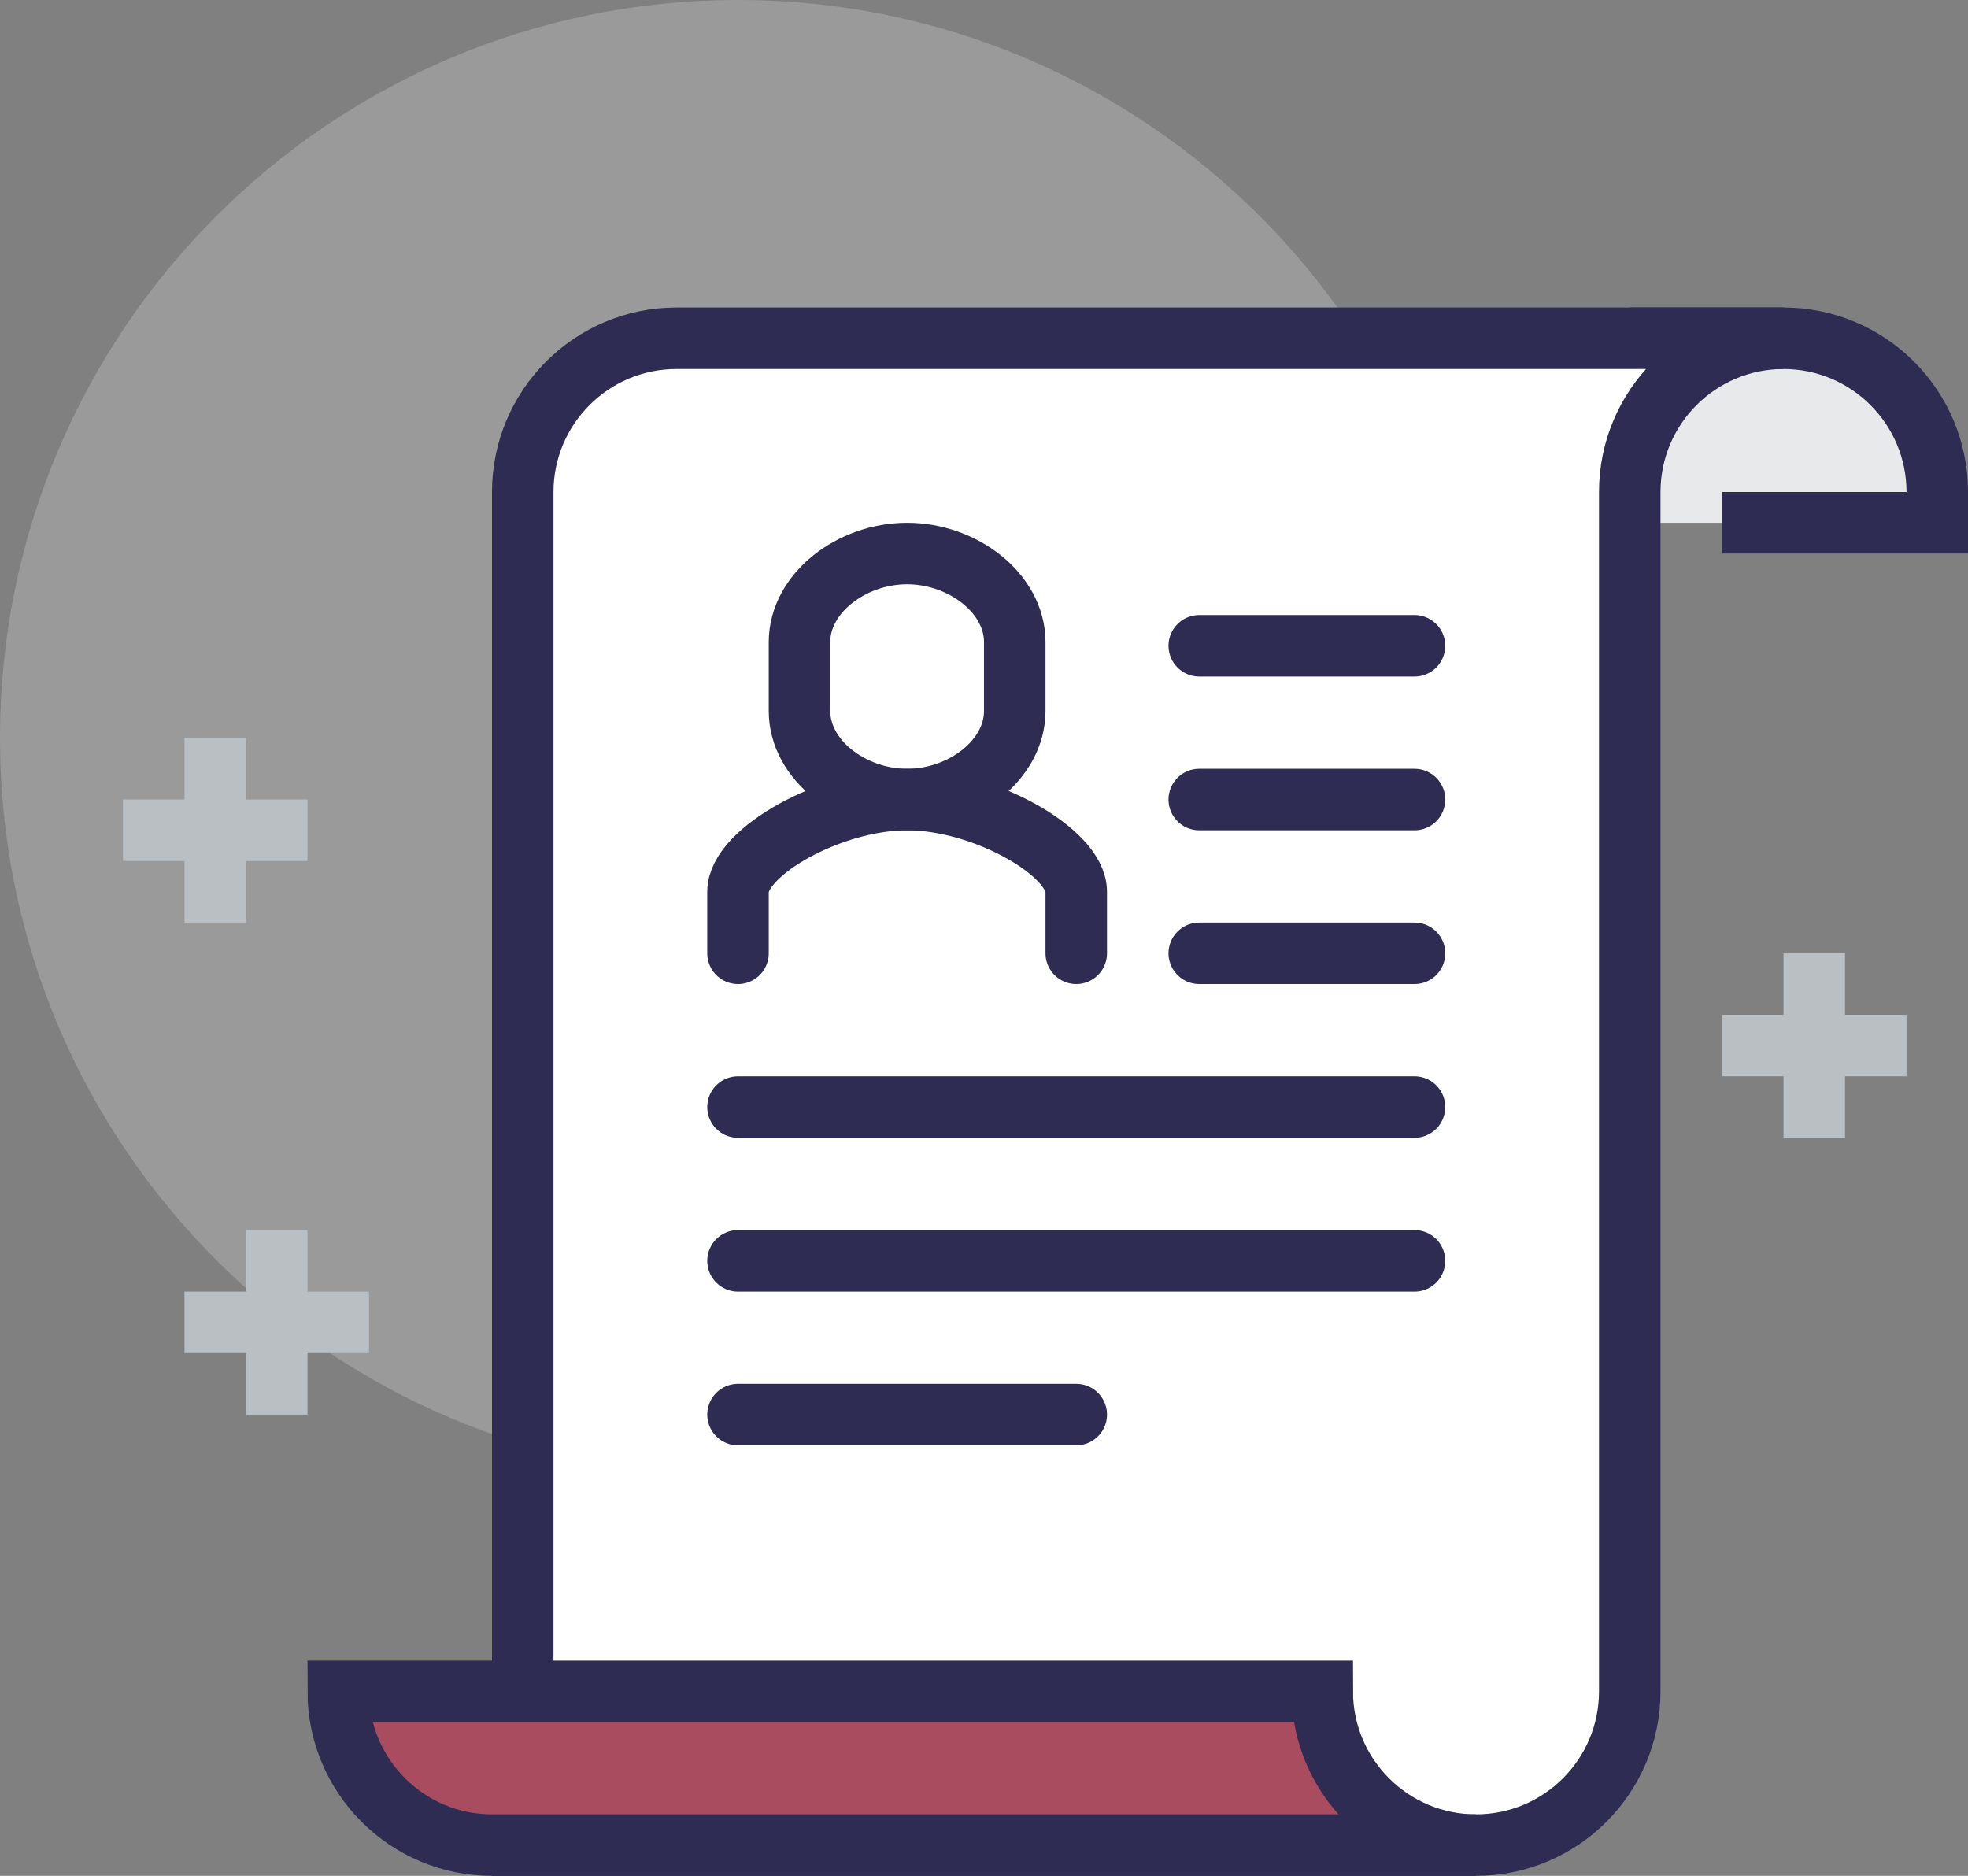<?xml version="1.0" encoding="UTF-8"?>
<svg xmlns="http://www.w3.org/2000/svg" width="64" height="61" viewBox="0 0 64 61" fill="none">
  <rect x="0" y="0" width="64" height="61" fill="#808080" stroke="none"/>
  <g clip-path="url(#clip0_2213_2684)">
    <path opacity="0.25" d="M24 48C37.255 48 48 37.255 48 24C48 10.745 37.255 0 24 0C10.745 0 0 10.745 0 24C0 37.255 10.745 48 24 48Z" fill="#E8E9EA"></path>
    <path d="M58 11C55.24 11 53 13.24 53 16V17H63V16C63 13.24 60.76 11 58 11Z" fill="#E8E9EA"></path>
    <path d="M56 17H63V16C63 13.24 60.76 11 58 11H53" stroke="#2E2C52" stroke-width="2" stroke-miterlimit="10"></path>
    <path d="M17 16C17 13.24 19.24 11 22 11H58C55.24 11 53 13.24 53 16V55C53 57.76 50.76 60 48 60H17V16Z" fill="white"></path>
    <path d="M22 11C19.24 11 17 13.24 17 16V60H48C50.76 60 53 57.76 53 55V16C53 13.24 55.24 11 58 11H22Z" stroke="#2E2C52" stroke-width="2" stroke-miterlimit="10" stroke-linecap="round"></path>
    <path d="M11 55C11 57.76 13.24 60 16 60H48C45.24 60 43 57.76 43 55H11Z" fill="#AA4C60" stroke="#2E2C52" stroke-width="2" stroke-miterlimit="10"></path>
    <path d="M7 24V30" stroke="#BABFC3" stroke-width="2" stroke-miterlimit="10"></path>
    <path d="M4 27H10" stroke="#BABFC3" stroke-width="2" stroke-miterlimit="10"></path>
    <path d="M59 31V37" stroke="#BABFC3" stroke-width="2" stroke-miterlimit="10"></path>
    <path d="M56 34H62" stroke="#BABFC3" stroke-width="2" stroke-miterlimit="10"></path>
    <path d="M9 40V46" stroke="#BABFC3" stroke-width="2" stroke-miterlimit="10"></path>
    <path d="M6 43H12" stroke="#BABFC3" stroke-width="2" stroke-miterlimit="10"></path>
    <path d="M24 36H46" stroke="#2E2C52" stroke-width="2" stroke-linecap="round" stroke-linejoin="round"></path>
    <path d="M24 41H46" stroke="#2E2C52" stroke-width="2" stroke-linecap="round" stroke-linejoin="round"></path>
    <path d="M24 46H35" stroke="#2E2C52" stroke-width="2" stroke-linecap="round" stroke-linejoin="round"></path>
    <path d="M39 21H46" stroke="#2E2C52" stroke-width="2" stroke-linecap="round" stroke-linejoin="round"></path>
    <path d="M39 26H46" stroke="#2E2C52" stroke-width="2" stroke-linecap="round" stroke-linejoin="round"></path>
    <path d="M39 31H46" stroke="#2E2C52" stroke-width="2" stroke-linecap="round" stroke-linejoin="round"></path>
    <path d="M35 31V29C35 27.7 31.97 26 29.5 26C27.03 26 24 27.7 24 29V31" stroke="#2E2C52" stroke-width="2" stroke-linecap="round" stroke-linejoin="round"></path>
    <path d="M29.5 18C27.69 18 26 19.29 26 20.88V23.12C26 24.71 27.69 26 29.5 26C31.31 26 33 24.71 33 23.12V20.88C33 19.29 31.31 18 29.5 18Z" stroke="#2E2C52" stroke-width="2" stroke-linecap="round" stroke-linejoin="round"></path>
  </g>
  <defs>
    <clipPath id="clip0_2213_2684">
      <rect width="64" height="61" fill="white"></rect>
    </clipPath>
  </defs>
</svg>
